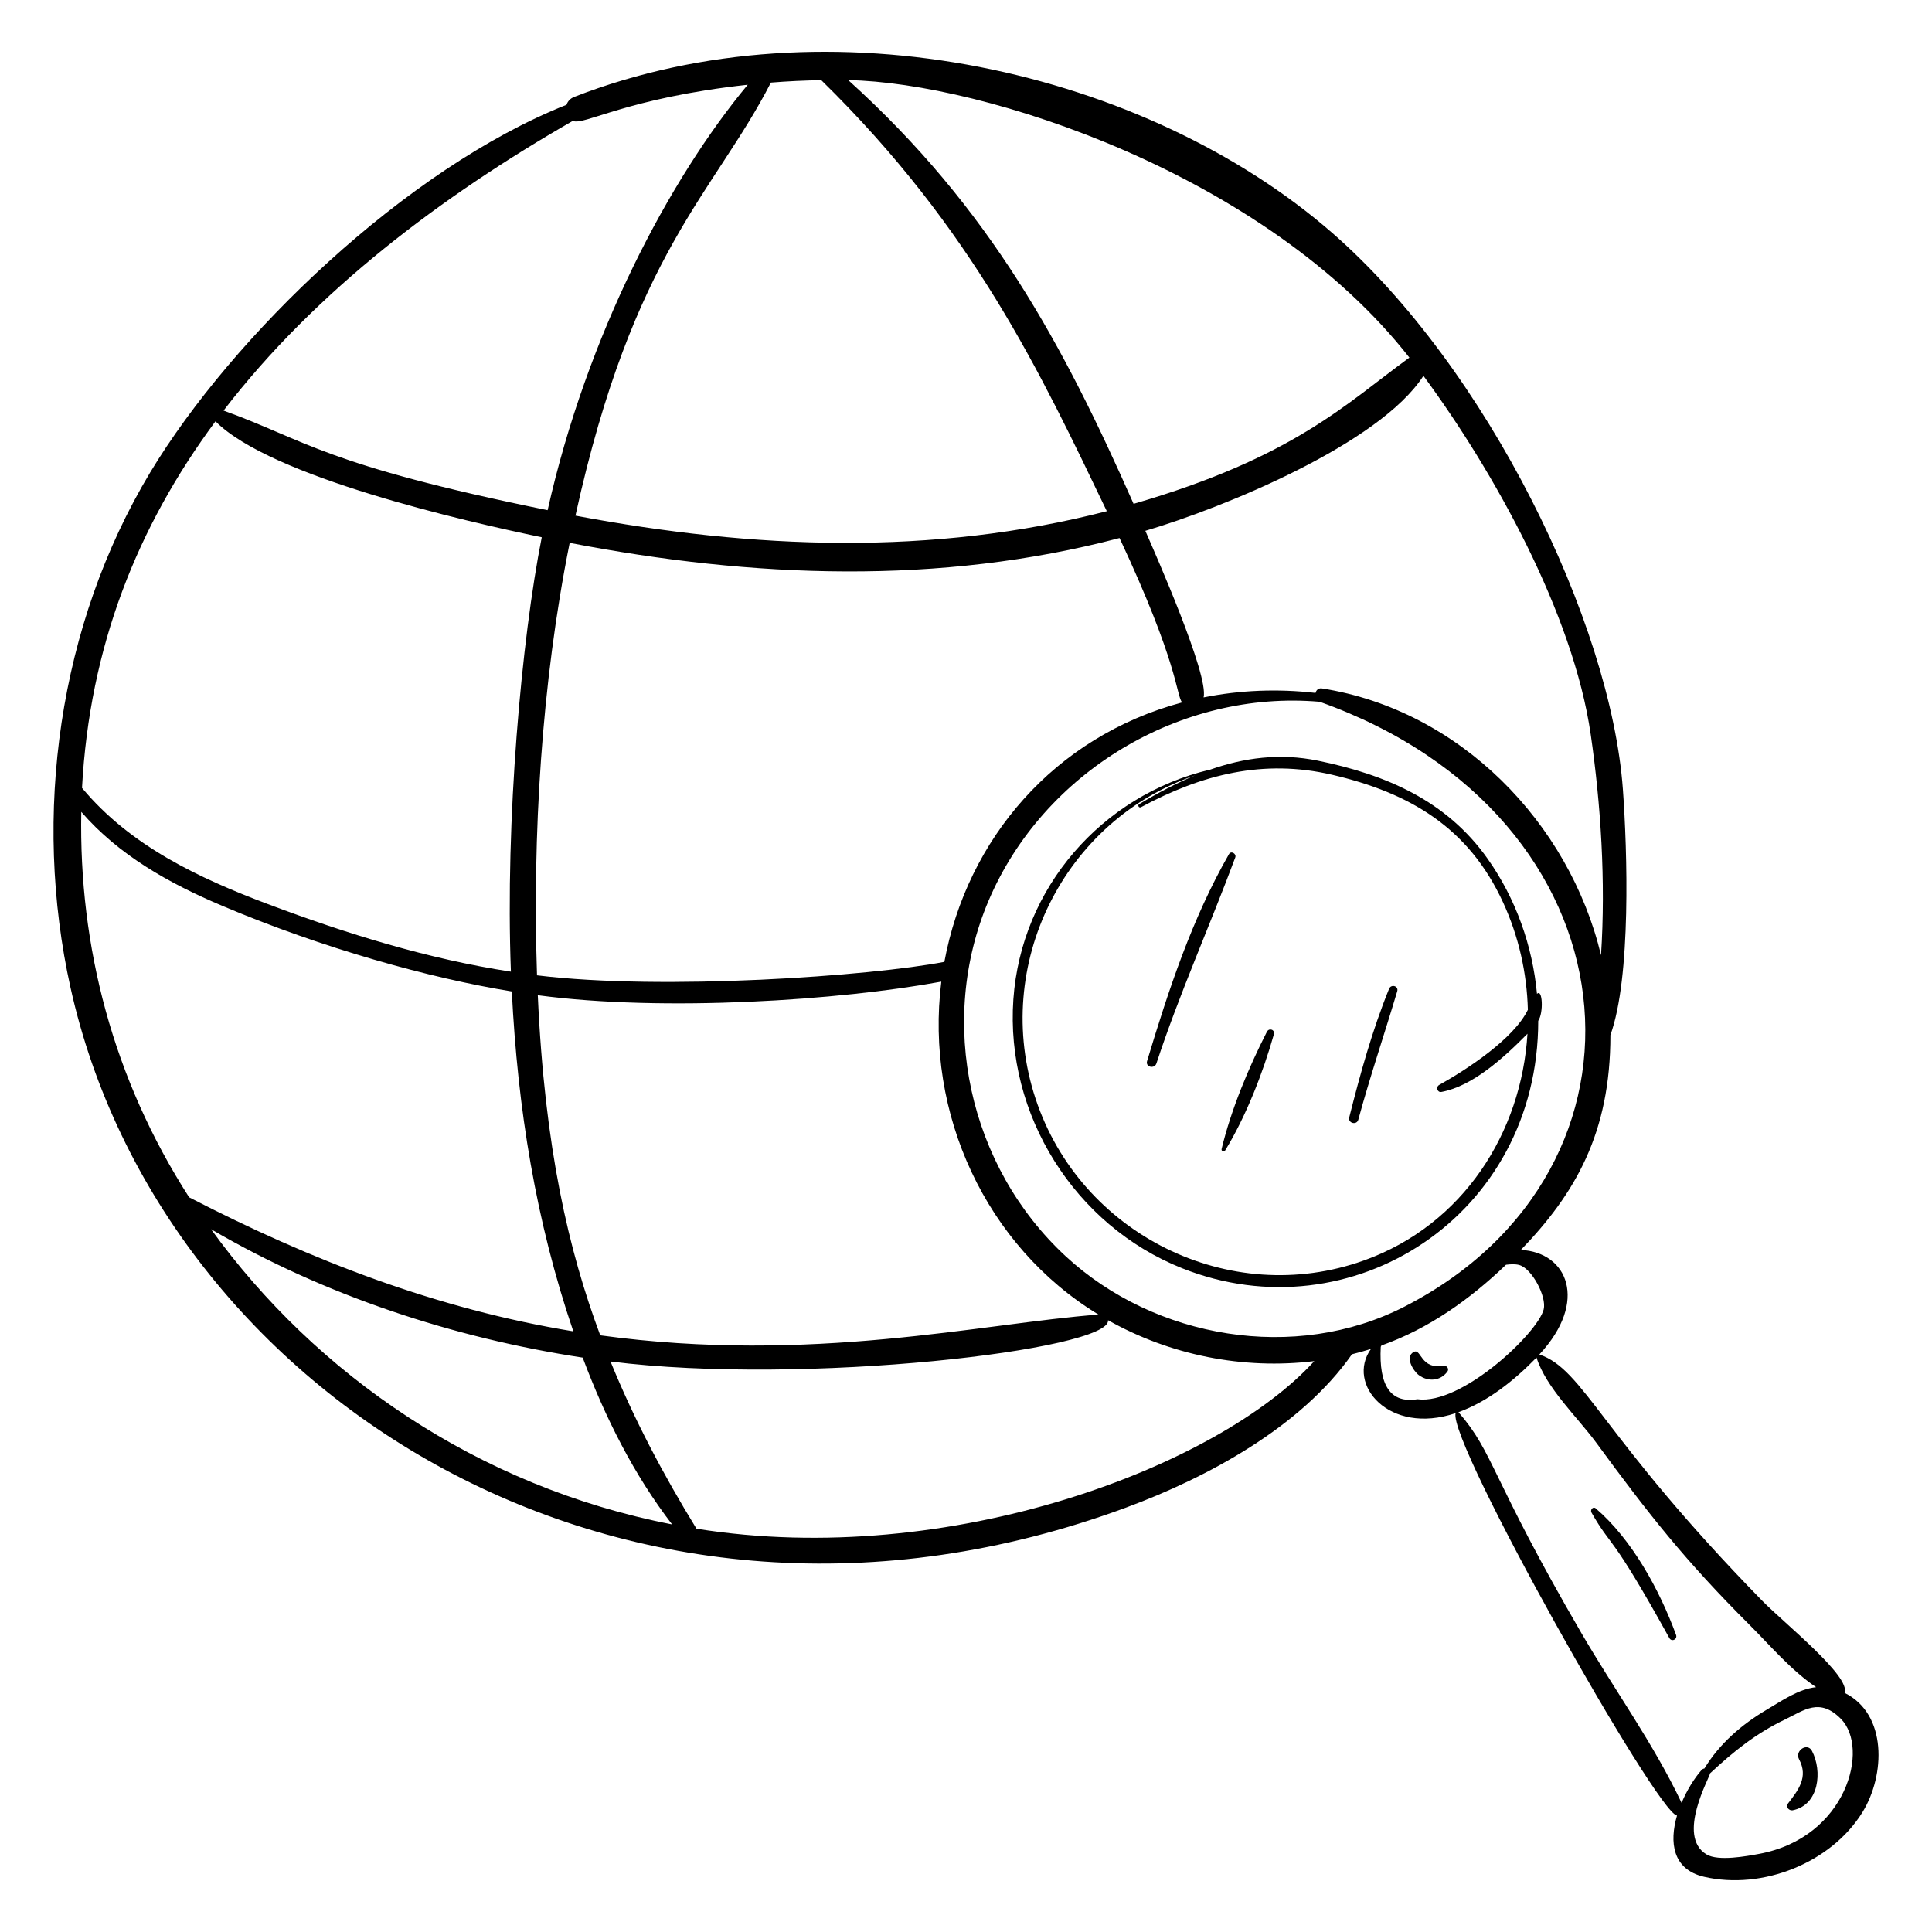 <?xml version="1.0" encoding="UTF-8"?>
<!-- Uploaded to: ICON Repo, www.iconrepo.com, Generator: ICON Repo Mixer Tools -->
<svg fill="#000000" width="800px" height="800px" version="1.1" viewBox="144 144 512 512" xmlns="http://www.w3.org/2000/svg">
 <g>
  <path d="m632.84 592.63c1.707-4.356-16.098-18.547-21.809-24.391-42.887-43.887-47.25-61.312-59.094-65.281 13.125-14.094 7.453-27.148-4.898-27.711 14.355-14.875 23.758-30.934 23.734-56.945 5.527-15.309 4.488-48.859 3.309-65.125-3.199-44.141-35.832-111.56-77.039-147.47-49.227-42.895-133.25-62.375-200.88-36.023-1.078 0.422-1.727 1.203-2.027 2.082-42.465 16.844-88.621 61.34-110.34 97.441-24.297 40.387-31.273 90.809-21.082 136.65 23.969 107.82 147.33 186.6 279.72 137.66 21.523-7.957 46.352-21.324 59.852-40.621 1.688-0.414 3.363-0.887 5.027-1.406-6.652 9.293 4.715 22.957 22.438 17.012-2.137 7.551 53.441 106.15 58.676 106.64-2.062 7.047-1.223 14.285 7.16 16.227 15.477 3.586 33.715-3.676 42.02-17.164 5.996-9.742 6.586-25.973-4.766-31.57zm-67.289-254.03c2.664 18.387 4.019 38.965 2.734 58.531-8.434-35.148-37.449-64.965-73.945-70.691-0.949-0.148-1.523 0.449-1.715 1.191-10.078-1.156-20.082-0.734-29.66 1.191 1.449-5.965-12.949-38.406-15.438-44.152 20.781-6.125 62.086-23.035 73.695-41.074 18.59 25.199 39.688 63 44.328 95.004zm-130.45 153.78c-30.848 2.316-75.91 13.172-132.03 5.5-8.355-22.387-14.738-49.648-16.551-90.133 33.551 4.477 80.145 1.34 106.94-3.606-4.375 34.934 11.793 70.074 41.645 88.238zm-148.79-89.91c-1.219-36.711 1.133-77.215 8.66-114.61 48.57 9.355 98.059 11.27 145.72-1.277 15.656 33.457 14.922 41.246 16.559 43.57-33.898 9.113-56.961 36.227-62.984 68.75-19.344 3.734-74.406 7.68-107.95 3.57zm231.19-163.7c-16.824 12.242-30.668 26.457-73.09 38.75-18.656-42.156-37.941-78.27-75.617-112.29 35.801 0.633 110.66 24.898 148.71 73.543zm-155.86-73.531c40.414 39.586 58.137 77.723 75.676 114.23-46.273 11.91-93.5 10.082-140.82 1.184 15.328-69.777 36.738-85.445 51.797-114.77 4.445-0.359 8.898-0.57 13.348-0.641zm-65.852 10.805c3.047 1.277 14.203-6.066 46.371-9.59-20.777 24.996-42.59 66.191-53.035 112.75-59.32-12.066-63.875-18.453-85.879-26.395 24.473-31.863 58.168-57.047 92.543-76.77zm-94.684 79.609c14.586 14.723 66.102 26.496 86.465 30.727-5.348 26.938-9.699 75.02-8.176 115.12-21.926-3.352-43.453-10.012-64.375-17.891-18.371-6.918-36.484-15.43-49.285-30.801 2.008-37.383 14.57-69.094 35.371-97.156zm-35.57 103.5c9.969 11.5 23.242 18.93 37.371 24.906 26.594 11.254 55.023 19.172 76.727 22.684 1.559 31.062 6.348 60.871 16.301 90.078-36.023-5.887-69.426-18.789-101.81-35.52-20.125-31.309-29.277-66.352-28.586-102.15zm34.379 110.59c30.055 17.578 64.25 28.812 98.504 34.043 5.906 15.773 13.586 31.098 23.699 44.199-51.488-10.008-94.406-39.781-122.2-78.242zm128.66 79.379c-8.898-14.48-16.574-29.082-22.785-44.309 51.527 6.496 132.68-3.121 131.86-10.938 16.465 9.27 35.828 13.141 54.652 10.836-25.176 27.723-96.211 55.215-163.73 44.41zm97.855-72.191c-25.684-23.762-34.137-62.102-20.414-94.316 14.523-34.09 50.91-55.832 87.703-52.637 85.266 30.316 93.473 123.9 22.496 160.29-28.973 14.852-66.148 8.531-89.785-13.336zm93.18 37.883c-7.016 1.145-10.246-3.488-9.695-13.902 0.09-0.113 0.137-0.227 0.164-0.34 12.492-4.414 23.449-12.211 33.027-21.398 1.234-0.156 2.461-0.223 3.531 0.074 3.379 0.949 7.273 8.418 6.457 11.742-1.535 6.231-21.723 25.426-33.484 23.824zm70.027 106.97c-7.383-15.633-17.898-30.121-26.586-45.059-24.109-41.445-23.105-47.637-32.527-58.461-0.008-0.012-0.02-0.008-0.027-0.016 7.852-2.832 14.902-8.512 20.695-14.48 2.543 8.066 10.887 15.832 15.844 22.582 14.031 19.113 23.527 31.207 40.617 48.266 5.32 5.309 11.066 12.109 17.633 16.5-4.676 0.516-8.941 3.519-13.055 5.953-6.633 3.922-12.543 9.004-16.547 15.605-0.27 0.035-0.535 0.156-0.758 0.41-1.922 2.191-3.867 5.312-5.289 8.699zm20.566 13.512c-3.246 0.602-10.832 2.031-13.965 0.145-8.102-4.879 0.969-20.582 0.941-21.48 6.293-5.859 12.09-10.531 19.914-14.301 5.051-2.43 9.113-5.828 14.746-0.164 7.738 7.777 1.598 31.484-21.637 35.801z"/>
  <path d="m526.6 505.95c-6.121 1.07-5.945-4.586-7.848-3.703-2.59 1.207-0.242 5.07 1.246 6.172 2.469 1.828 5.731 1.602 7.586-0.945 0.512-0.695-0.16-1.668-0.984-1.523z"/>
  <path d="m469.7 370.34c-9.781 17.051-16.062 36.113-21.715 54.867-0.477 1.586 1.973 2.148 2.481 0.605 6.109-18.559 14.105-36.297 20.895-54.582 0.359-0.98-1.109-1.852-1.66-0.891z"/>
  <path d="m479.74 417.43c-4.859 9.52-9.504 20.66-12.004 31.07-0.137 0.559 0.625 0.891 0.934 0.391 5.516-8.992 10.047-20.637 12.918-30.785 0.352-1.25-1.281-1.789-1.848-0.676z"/>
  <path d="m512.12 406.04c-4.477 11.039-7.641 22.527-10.555 34.07-0.391 1.551 1.98 2.16 2.398 0.621 3.113-11.449 6.926-22.672 10.316-34.035 0.426-1.418-1.625-1.98-2.16-0.656z"/>
  <path d="m566.91 543.75c-0.746-0.641-1.562 0.371-1.145 1.105 5.574 9.75 4.773 4.582 20.633 33.254 0.621 1.121 2.207 0.324 1.773-0.855-4.352-11.875-11.652-25.258-21.262-33.504z"/>
  <path d="m620.78 610.25c2.519 4.715-0.219 8.176-2.996 11.77-0.668 0.867 0.402 1.902 1.289 1.727 7.059-1.387 7.914-10.414 5.121-15.727-1.215-2.324-4.644-0.078-3.414 2.231z"/>
  <path d="m551.65 414.53c1.461-2.191 1.125-8.688-0.332-7.133-1.188-12.707-5.555-25.156-13.082-35.816-10.914-15.461-27.027-22.316-44.973-25.992-10.137-2.074-19.598-0.781-28.68 2.418-0.02-0.004-0.035-0.016-0.059-0.012-28.594 6.852-49.887 31.301-51.969 60.805-2.16 30.582 16.211 59.953 44.734 71.305 44.738 17.805 94.348-13.848 94.359-65.574zm-46.164 63.496c-35.652 12.785-75.184-6.977-87.047-42.848-11.719-35.434 7.516-73.781 42.281-85.691-5.031 2.086-9.957 4.695-14.82 7.606-0.523 0.312-0.07 1.113 0.469 0.824 16.184-8.727 32.523-12.82 50.637-8.602 20.656 4.809 36.188 14.016 45.297 33.77 4.199 9.109 6.348 18.84 6.598 28.512-3.715 7.664-16.008 15.734-23.496 19.918-0.941 0.523-0.531 2.066 0.602 1.855 8.203-1.523 16.352-8.898 22.789-15.422-1.57 26.066-16.922 50.613-43.309 60.078z"/>
 </g>
</svg>